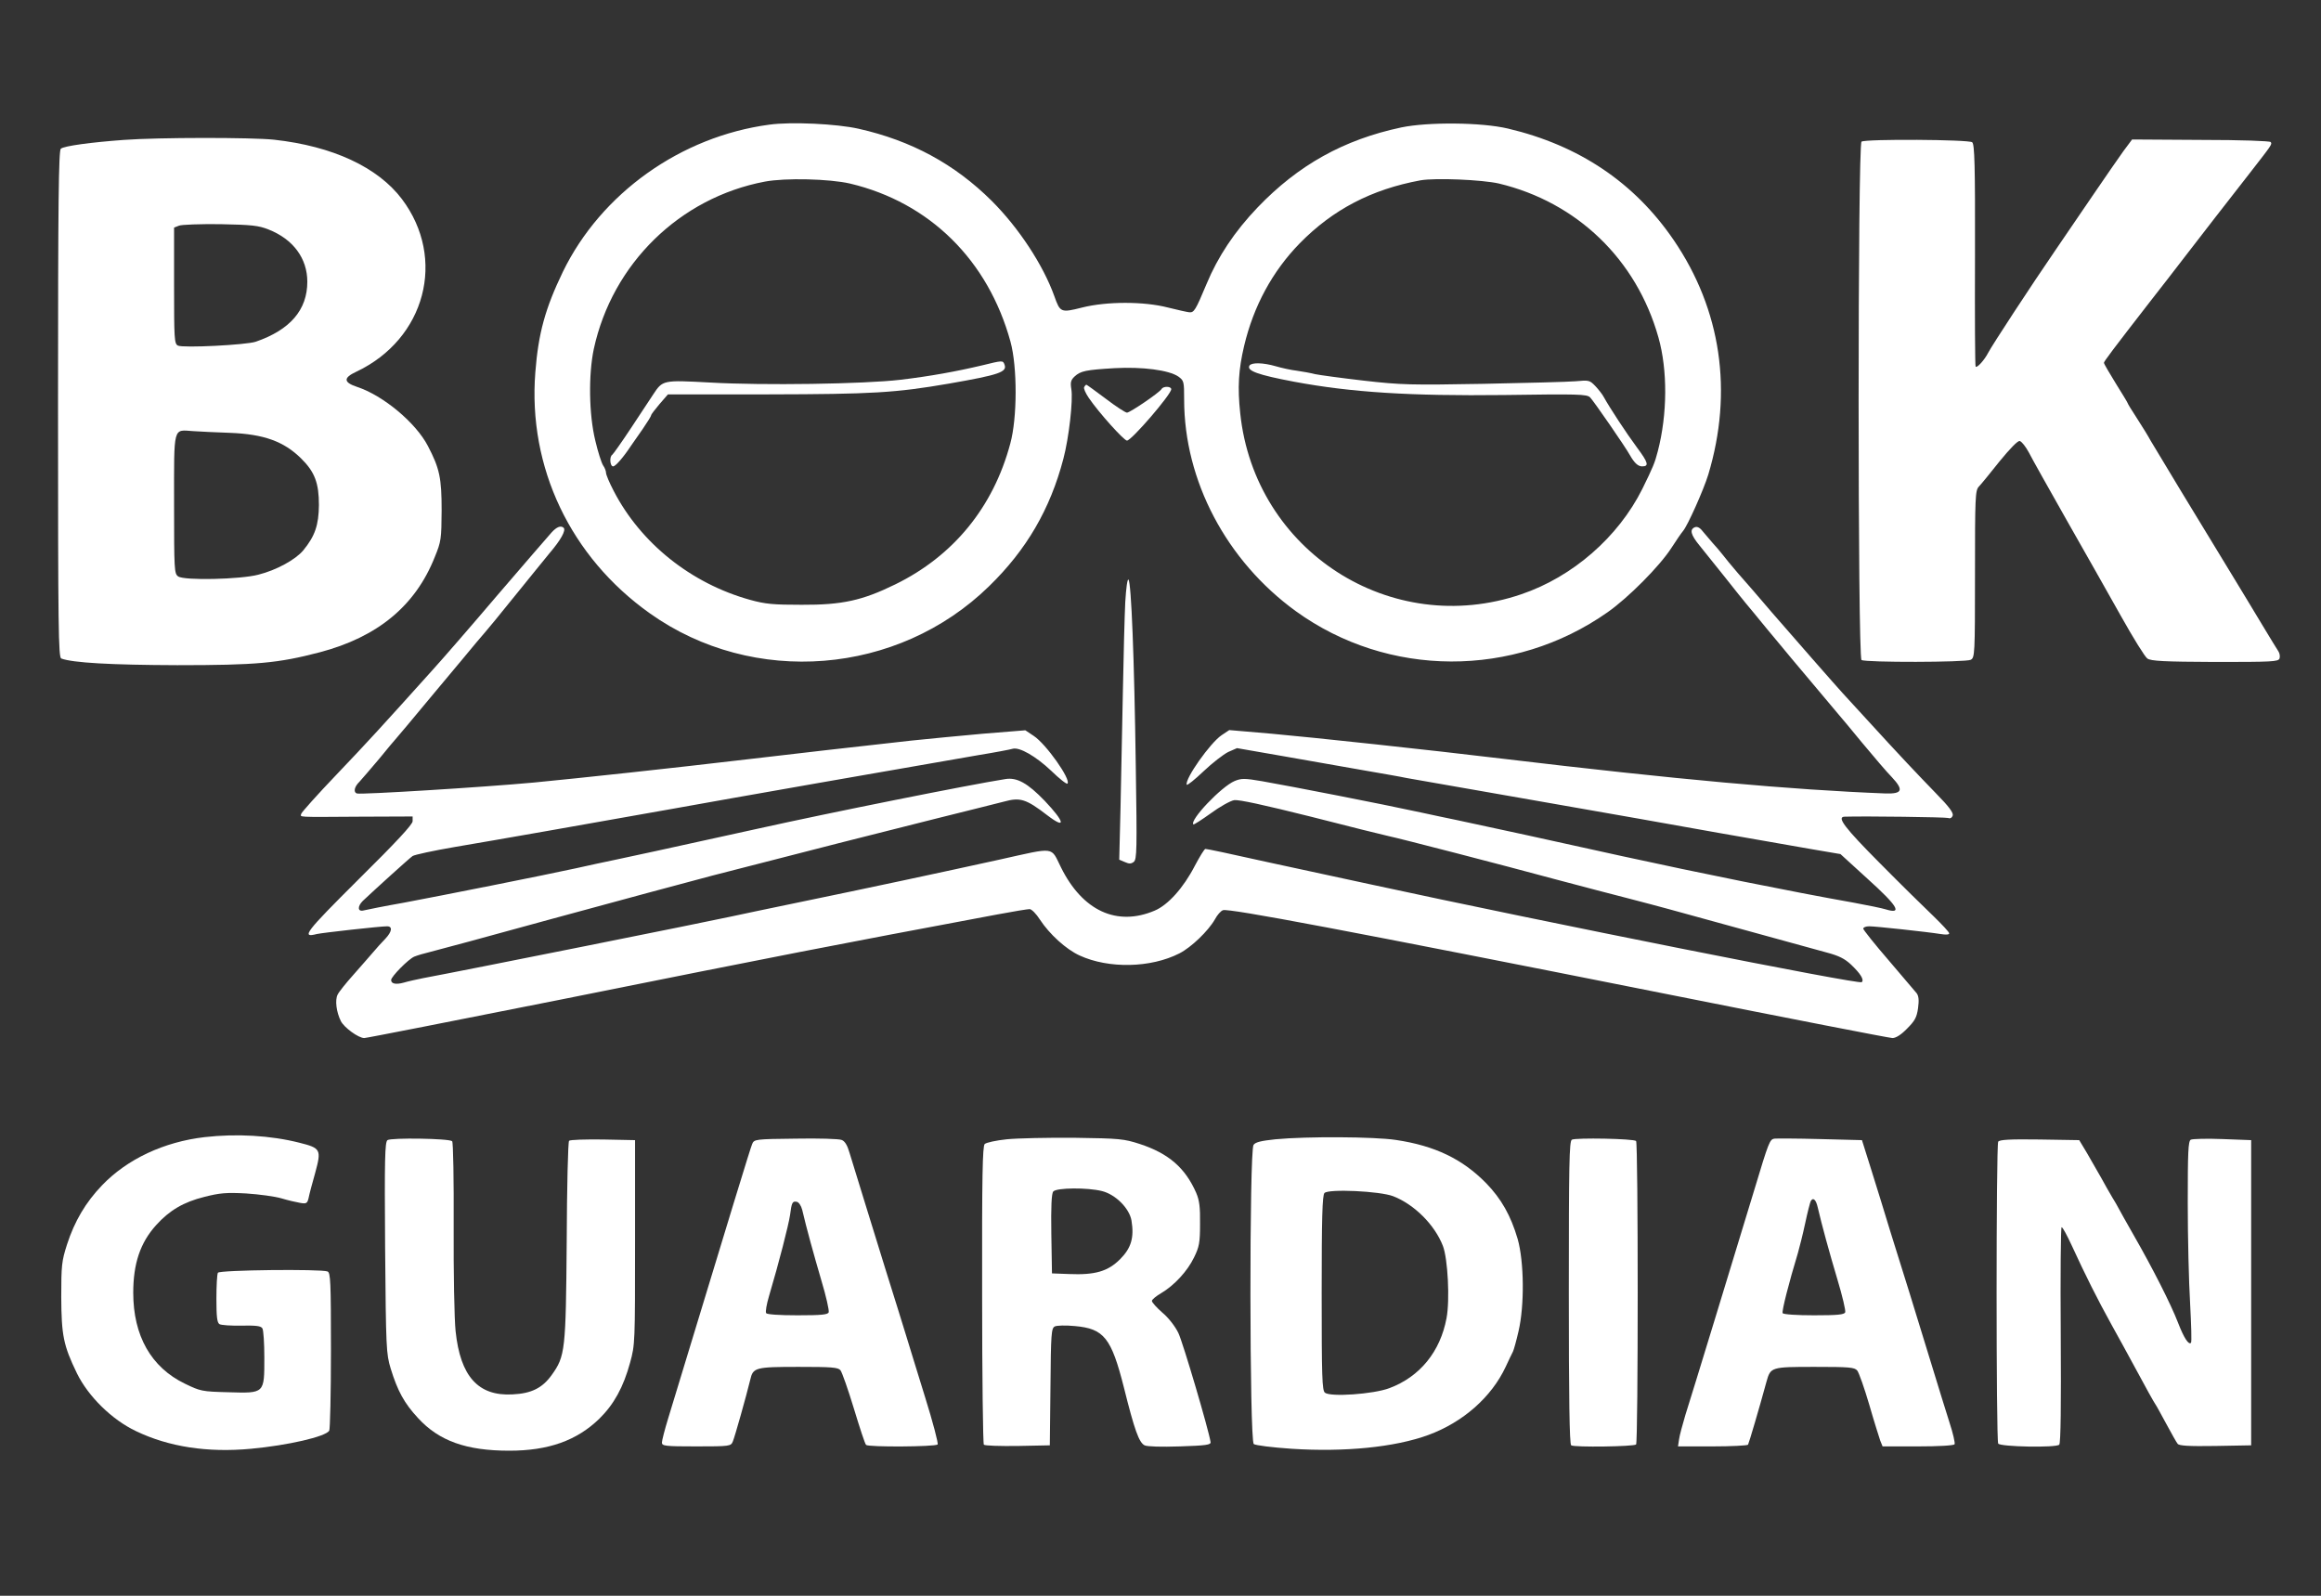<?xml version="1.0" encoding="UTF-8"?> <svg xmlns="http://www.w3.org/2000/svg" width="1440" height="990" viewBox="0 0 1440 990" fill="none"><rect x="0" y="0" width="1440" height="990" fill="#333333" stroke="none"/><path d="M477.334 77.333C422.4 84.667 372.934 119.867 349.2 168.667C338.267 191.333 334 206.8 332.134 230.933C327.467 290 354 345.6 403.2 380.533C467.334 426.133 557.067 418.933 613.6 363.733C636.934 341.067 651.6 315.733 659.734 284.667C663.2 271.6 665.867 248.133 664.667 241.333C664 237.2 664.4 235.733 666.667 233.6C670.4 230.133 673.6 229.467 691.6 228.4C708.8 227.467 725.2 229.6 731.067 233.6C734.534 236.133 734.667 236.667 734.667 247.867C734.667 298.267 760.934 348 804 379.2C861.2 420.533 939.067 420.8 997.334 379.867C1010.13 370.933 1029.73 351.2 1036.93 340C1040 335.2 1043.33 330.4 1044.27 329.333C1047.07 326 1056.93 304 1059.87 294.4C1075.33 242.933 1067.87 192.133 1038.4 148.933C1014 113.2 979.6 90.133 935.467 79.733C919.067 75.867 886 75.6 869.334 79.067C833.6 86.667 805.467 102.4 780.267 128.667C766 143.6 755.6 159.2 748.534 176.267C741.734 192.533 740.8 194 737.867 193.733C736.534 193.6 730.534 192.267 724.667 190.8C709.734 186.933 686.667 186.933 671.334 190.8C658.134 194.133 657.734 193.867 654.134 183.733C647.2 164.4 632.134 141.467 615.334 124.667C592.267 101.733 565.334 87.2 532.667 79.867C519.067 76.8 490.8 75.467 477.334 77.333ZM527.334 113.867C576.8 125.6 613.067 161.467 626.934 212C631.2 227.6 631.2 259.2 626.8 275.2C616.267 314.667 591.467 344.933 555.467 362.533C535.067 372.533 522.534 375.333 497.334 375.2C479.867 375.2 474.934 374.8 465.334 372.133C428.8 362 397.6 337.067 380.8 304.667C378.134 299.6 376 294.533 376 293.333C376 292.267 375.2 290.133 374.134 288.667C373.2 287.2 370.934 280.267 369.334 273.333C365.334 256.933 365.067 232.4 368.4 216.533C379.867 163.6 421.734 122.667 474.534 112.667C487.334 110.267 514.534 110.933 527.334 113.867ZM930 113.867C978.4 125.467 1015.33 160.933 1028.93 209.333C1034.67 229.6 1034.53 256.933 1028.53 280C1026.67 287.2 1025.6 289.733 1018.93 303.333C1004 333.2 975.734 357.867 943.867 368.667C863.067 396.267 778.4 341.867 769.467 256.4C767.734 240.267 768.4 229.467 771.867 214.667C777.734 189.867 789.467 168.267 806.4 150.933C826.934 130 850.934 117.467 881.334 111.867C890.534 110.267 919.467 111.467 930 113.867Z" fill="white"></path><path d="M609.333 226.667C593.6 230.4 576.8 233.467 558.666 235.6C536.133 238.267 473.333 239.2 440.8 237.333C411.066 235.733 411.2 235.733 405.2 244.8C403.2 247.733 397.066 257.067 391.466 265.6C385.733 274.267 380.533 281.6 379.866 282.133C378 283.2 378.4 289.333 380.4 289.333C381.866 289.333 386.666 283.867 391.6 276.4C392.533 275.067 395.733 270.533 398.666 266.267C401.6 262 404 258.133 404 257.6C404 257.067 406.4 254 409.2 250.667L414.4 244.667H476.933C541.2 244.533 555.333 243.733 588.666 238C620 232.533 625.066 230.8 623.2 226.133C622.266 223.467 621.866 223.6 609.333 226.667Z" fill="white"></path><path d="M775.2 226.8C773.333 230 780.267 232.533 802.8 236.8C838.533 243.467 874.8 245.733 933.2 245.067C979.2 244.4 984.533 244.533 986.533 246.533C988.667 248.667 1008.67 277.6 1011.33 282.533C1014 287.2 1016.27 289.333 1018.8 289.333C1023.2 289.333 1022.67 287.067 1015.6 277.6C1009.07 268.8 998.667 252.933 995.067 246.4C994.267 244.8 991.867 241.733 989.867 239.6C986.267 235.867 985.867 235.733 977.467 236.533C972.667 236.933 946.8 237.6 920 238.133C875.467 238.933 869.2 238.8 846 236.133C832.133 234.533 818.533 232.667 816 232.133C813.467 231.467 808.4 230.533 804.667 230C801.067 229.6 795.067 228.267 791.467 227.2C783.6 224.933 776.533 224.8 775.2 226.8Z" fill="white"></path><path d="M76.8 86.8C56.667 88.267 39.733 90.533 37.733 92.267C36.4 93.333 36 125.333 36 250.667C36 390.933 36.267 407.733 38 408.533C45.067 411.2 68.933 412.533 110 412.667C159.067 412.667 172.4 411.467 198.4 404.667C234.267 395.2 257.733 375.867 269.733 345.6C273.733 335.867 273.867 334.4 274 316.667C274 296.667 272.8 290.667 265.467 276.667C258 262.267 237.733 245.333 221.467 240C213.067 237.2 212.933 234.4 220.933 230.667C264 210.4 277.2 160.4 249.333 123.467C234.4 103.733 206.4 90.667 170 86.667C156.267 85.2 98.4 85.2 76.8 86.8ZM166.667 142.4C181.867 148.4 190.667 160.267 190.667 174.8C190.667 192.267 180 204.667 158.667 212C152.8 214 113.467 216 110.4 214.4C108.133 213.333 108 210.133 108 177.2V141.2L111.067 140C112.667 139.333 124.267 138.933 136.667 139.067C156.133 139.467 160.4 139.867 166.667 142.4ZM142.667 268.533C163.733 269.333 176.133 273.867 186.8 284.4C195.333 292.8 197.867 299.733 197.867 313.333C197.733 325.733 195.467 332.533 188.133 341.467C183.333 347.2 171.467 353.733 160.267 356.533C149.067 359.467 114.267 360.267 110.533 357.6C108.133 355.867 108 353.867 108 312.667C108 263.467 107.2 266.667 119.867 267.467C124 267.733 134.267 268.267 142.667 268.533Z" fill="white"></path><path d="M1154.93 87.867C1152.53 89.333 1152.53 408 1154.93 409.467C1157.6 411.067 1219.6 410.933 1222.67 409.333C1225.2 408 1225.33 406.267 1225.33 356.267C1225.33 308.4 1225.47 304.267 1227.73 301.867C1229.07 300.533 1234.8 293.467 1240.53 286.267C1247.07 278.267 1251.87 273.333 1253.07 273.6C1254.27 273.867 1256.8 277.067 1258.8 280.8C1260.67 284.533 1271.33 303.467 1282.27 322.8C1293.33 342.133 1308.4 368.933 1316 382.4C1323.47 395.733 1330.8 407.6 1332.27 408.533C1334.4 410.133 1342.93 410.533 1374.13 410.667C1409.6 410.667 1413.47 410.533 1414.27 408.533C1414.67 407.333 1414.4 405.333 1413.6 404.133C1412.8 402.933 1408.13 395.333 1403.33 387.333C1398.4 379.2 1391.07 366.933 1386.8 360C1364.13 322.933 1336.67 277.467 1334.27 273.333C1332.93 270.8 1329.07 264.533 1325.87 259.6C1322.67 254.667 1320 250.4 1320 250C1320 249.733 1316.67 244.267 1312.67 237.867C1308.67 231.333 1305.33 225.733 1305.33 225.067C1305.33 224.267 1310.27 217.6 1335.33 185.333C1339.73 179.733 1349.07 167.733 1356 158.667C1369.33 141.333 1377.87 130.4 1395.33 108C1409.73 89.467 1409.73 89.6 1408.8 88.133C1408.27 87.467 1390.93 86.8 1365.47 86.8L1322.8 86.533L1317.33 93.867C1314.4 98 1306.13 109.867 1299.07 120.267C1291.87 130.8 1281.33 146.267 1275.6 154.667C1260.4 176.8 1235.6 214.667 1233.47 218.933C1231.2 223.333 1226.67 228.4 1225.73 227.467C1225.33 227.2 1225.2 196 1225.33 158.267C1225.47 102.133 1225.07 89.467 1223.6 88.267C1221.6 86.533 1157.6 86.133 1154.93 87.867Z" fill="white"></path><path d="M672.667 240.133C672.134 240.8 673.467 243.867 675.467 246.8C681.734 256 697.334 273.333 699.2 273.333C702 273.333 726.667 244.667 726.667 241.467C726.667 239.6 721.734 239.467 720.667 241.333C719.334 243.6 701.067 256 699.2 256C698.267 256 692.267 252.133 686 247.333C679.6 242.533 674.267 238.667 674 238.667C673.734 238.667 673.067 239.333 672.667 240.133Z" fill="white"></path><path d="M342.267 330.267C340.4 332.4 325.2 349.867 308.534 369.333C292 388.8 274 409.467 268.667 415.333C236.667 450.933 228.133 460.267 208.8 480.533C196.933 492.933 187.2 503.867 186.933 504.8C186.4 507.067 182.933 506.933 223.067 506.667L256 506.533V509.467C256 511.467 246 522.267 222.533 545.467C189.333 578.533 186.667 582 196.533 579.467C200 578.667 235.733 574.667 240.133 574.667C243.733 574.667 243.2 578 239.067 582.4C236.933 584.533 233.6 588.267 231.467 590.8C229.333 593.333 223.867 599.467 219.333 604.667C214.8 609.733 210.267 615.333 209.467 617.067C207.733 620.4 208.667 627.867 211.467 633.467C213.467 637.467 222.4 644 226 644C227.333 644 282.134 633.2 347.867 620.133C486 592.4 515.467 586.667 618.667 567.333C628.534 565.467 637.6 564 638.8 564C640 564 642.934 566.933 645.2 570.533C651.067 579.467 661.334 588.933 669.867 592.8C687.867 601.067 714 600.533 731.734 591.467C739.067 587.733 749.6 577.6 753.734 570.4C755.2 567.6 757.467 565.067 758.8 564.667C762.667 563.467 834.8 577.067 1034.53 616.8C1109.47 631.733 1172.4 644 1174.13 644C1176.27 644 1179.6 641.867 1183.2 638.133C1188 633.333 1189.2 631.2 1190 625.467C1190.67 620.533 1190.4 618 1189.2 616.267C1188.13 615.067 1180.27 605.733 1171.73 595.733C1163.07 585.733 1156 576.8 1156 576.133C1156 575.333 1157.6 574.667 1159.73 574.667C1163.73 574.667 1195.73 578.133 1204 579.467C1207.2 580 1209.33 579.867 1209.33 579.067C1209.33 578.267 1204.93 573.6 1199.73 568.533C1194.4 563.467 1179.33 548.667 1166.4 535.6C1144.53 513.6 1139.33 506.8 1144.4 506.667C1157.47 506.267 1207.2 506.933 1208.67 507.467C1209.87 508 1211.07 507.333 1211.47 506C1212.13 504.4 1209.33 500.533 1201.2 492.267C1189.07 479.733 1178.93 469.067 1158 446.133C1150.67 438.133 1144 430.933 1143.33 430.133C1139.87 426.4 1112.53 395.2 1099.47 380.133C1091.6 370.933 1082 359.733 1078.13 355.467C1074.4 351.067 1070.13 346 1068.67 344C1067.2 342.133 1064.4 338.8 1062.4 336.667C1060.53 334.4 1057.73 331.2 1056.27 329.467C1054.67 327.333 1052.93 326.533 1051.6 327.067C1048.13 328.4 1048.93 331.733 1054.4 338.4C1057.2 341.867 1064.27 350.667 1070.13 358C1075.87 365.333 1081.73 372.533 1082.93 374C1084.13 375.467 1090.4 382.933 1096.67 390.667C1103.07 398.4 1109.6 406.133 1111.07 408C1112.67 409.867 1120 418.533 1127.33 427.333C1134.67 436.133 1140.93 443.6 1141.33 444C1141.73 444.4 1148 451.867 1155.2 460.667C1162.53 469.467 1170.8 479.2 1173.73 482.133C1181.2 490.133 1180.27 492.533 1170 492.267C1111.33 490 1040.4 483.6 932 470.667C886.534 465.2 814.4 457.467 789.067 455.2L762.667 452.933L757.867 456.133C750.8 460.933 735.067 483.2 736.267 486.8C736.534 487.467 741.2 483.733 746.667 478.533C752.134 473.333 759.067 468 762 466.533L767.467 464.133L797.334 469.333C813.867 472.267 836 476.133 846.667 478C857.334 479.867 869.067 481.867 872.667 482.667C876.4 483.333 912.4 489.6 952.667 496.667C993.067 503.733 1044 512.667 1066 516.667C1088 520.533 1114 525.067 1123.87 526.8L1141.87 529.867L1158.53 545.067C1177.47 562.133 1180.67 567.467 1169.87 564.133C1167.73 563.467 1158.8 561.6 1150 560C1111.6 553.2 1054.27 541.6 1006.67 531.2C991.6 527.867 964.667 522 946.667 518C928.667 514.133 909.467 510 904 508.8C898.534 507.733 888.267 505.467 881.334 504C856.8 498.667 802 488 783.067 484.667C772.134 482.8 770.267 482.8 766 484.533C757.734 488 737.867 508.933 740.4 511.467C740.667 511.733 745.467 508.667 751.067 504.667C756.667 500.533 763.334 496.8 765.734 496.4C768.667 496 784 499.333 813.334 506.667C837.2 512.8 858.8 518.133 861.334 518.667C868.4 520.133 931.334 536.4 965.334 545.6C981.867 550 1002.27 555.333 1010.67 557.467C1019.07 559.6 1030.27 562.667 1035.33 564C1043.87 566.4 1109.07 584.267 1133.33 590.933C1140.93 592.933 1144.53 594.8 1148.4 598.4C1154.4 604.133 1156.67 607.867 1155.07 609.333C1153.47 610.933 959.734 572.4 849.734 548.533C810.667 540.133 802.267 538.267 788 535.2C761.734 529.333 748.934 526.667 747.867 526.667C747.2 526.667 744.4 531.333 741.334 537.067C734.267 550.8 724.667 561.467 716.4 564.933C692.934 574.933 671.6 565.067 658.267 538.133C651.734 525.067 655.334 525.467 620.534 533.2C583.6 541.333 538.667 550.933 494.667 560C476.667 563.733 458.134 567.6 453.334 568.667C440.134 571.6 287.867 602.133 262.667 606.8C258.667 607.6 253.2 608.8 250.533 609.6C245.733 610.933 242.667 610.4 242.667 608C242.667 605.867 253.467 594.933 257.067 593.467C259.067 592.667 263.067 591.467 266 590.8C268.934 590.133 303.467 580.8 342.667 570C381.867 559.333 426.667 547.2 442 543.2C502.4 527.6 544.934 516.8 580.667 507.867C601.2 502.8 620.134 498 622.8 497.333C632.934 494.533 636.534 495.6 649.867 505.867C661.6 514.8 660.667 510 648.134 496.8C637.6 485.867 630.934 482.133 623.734 483.333C600.934 486.933 515.067 504.133 470.667 514C407.6 527.867 394.134 530.8 382.667 533.2C375.734 534.667 364.267 537.067 357.334 538.667C337.2 543.067 274.8 555.467 250.667 560C238.533 562.133 227.333 564.4 225.733 564.8C221.867 565.867 221.6 562.4 225.067 558.933C232.267 552.133 254 532.4 256 531.067C257.2 530.267 268.934 527.733 282.134 525.467C308.267 521.067 365.067 511.067 416 502C447.6 496.267 567.067 475.333 606.667 468.533C617.334 466.8 627.067 464.933 628.267 464.533C632.534 463.333 642.667 469.2 652.134 478.133C657.2 483.067 661.734 486.667 662.267 486.133C664.667 483.733 648.934 461.467 641.334 456.533L636.134 453.067L609.734 455.2C595.2 456.533 575.2 458.4 565.334 459.467C534.8 462.8 489.734 468 466 470.8C415.067 476.8 360.267 482.667 331.334 485.467C299.6 488.4 223.867 493.067 221.467 492.267C219.067 491.467 219.867 488 223.067 484.933C224.667 483.2 230.133 476.8 235.333 470.667C240.4 464.4 244.933 459.067 245.333 458.667C245.733 458.267 256.533 445.467 269.334 430C282.134 414.667 294 400.533 295.467 398.667C303.867 388.933 309.867 381.6 321.334 367.333C328.267 358.667 337.2 347.867 340.934 343.2C348 334.933 351.2 329.067 349.734 327.467C348 325.867 345.467 326.8 342.267 330.267Z" fill="white"></path><path d="M698.133 373.6C697.733 381.867 697.067 406.667 696.667 428.667C696.267 450.667 695.6 483.2 695.2 500.933L694.4 533.333L697.867 534.8C700.533 536 701.733 536 703.467 534.667C705.333 532.933 705.467 527.333 704.667 475.467C703.733 408.267 701.867 361.333 700.133 359.6C699.467 358.933 698.667 364.667 698.133 373.6Z" fill="white"></path><path d="M126.933 705.467C101.733 708.4 78.933 719.067 63.333 735.333C53.2 745.867 46.267 757.6 41.6 772C38.267 782.4 38 785.067 38 804.667C38.133 828.533 39.333 834.667 47.733 852C54.8 866.4 69.467 880.8 84.4 887.867C104.667 897.6 128.667 901.333 155.733 898.8C178.667 896.667 201.867 891.333 204.267 887.6C204.8 886.667 205.333 864.267 205.333 837.867C205.333 795.067 205.067 789.467 203.2 788.8C199.067 787.2 136.267 787.867 135.2 789.6C134.667 790.4 134.267 797.6 134.267 805.733C134.267 816.667 134.667 820.533 136.133 821.467C137.2 822.133 143.333 822.533 149.733 822.4C158.8 822.267 161.867 822.533 162.8 824.133C163.467 825.2 164 833.333 164 842.267C164 864.667 164.267 864.4 141.6 863.733C125.333 863.333 124.267 863.067 114.667 858.4C93.733 848.267 82.667 828.667 82.667 802C82.667 783.867 87.067 770.933 96.8 760.133C105.067 750.933 113.867 745.733 126.8 742.533C136.267 740.133 140.267 739.733 152.667 740.4C160.8 740.933 170.667 742.267 174.667 743.467C178.667 744.667 183.867 745.867 186.267 746.267C190.133 746.933 190.667 746.533 191.467 743.2C191.867 741.067 193.733 734 195.6 727.467C199.467 713.2 199.067 712.267 185.733 708.933C167.867 704.4 146.667 703.2 126.933 705.467Z" fill="white"></path><path d="M240.4 707.333C238.8 708.533 238.533 718.933 238.933 774C239.467 836.8 239.6 839.733 242.4 849.067C246.667 862.933 250.8 870.533 259.333 879.733C272.4 894 289.333 900 316 900C340.267 900 357.867 893.733 371.867 880.133C380.933 871.2 386.8 860.533 390.933 845.333C394 834.267 394 832.8 394 770.667V707.333L374.133 706.933C363.2 706.8 353.733 707.067 353.067 707.733C352.4 708.4 351.733 736.4 351.6 770.133C351.067 838 350.667 841.333 342.267 853.067C336.533 861.067 329.733 864.533 318 865.067C296.667 866.267 285.6 853.867 282.667 825.867C281.867 818.533 281.333 789.333 281.467 760.933C281.6 732.4 281.2 708.667 280.533 708C278.8 706.267 242.667 705.733 240.4 707.333Z" fill="white"></path><path d="M493.6 706.4C468.533 706.667 467.867 706.8 466.667 709.733C465.6 712.133 454.8 747.467 414.533 880C412.4 886.933 410.667 893.733 410.667 894.933C410.667 897.067 412.533 897.333 432 897.333C452.933 897.333 453.467 897.2 454.667 894.267C455.867 891.467 462.933 866.4 465.467 856C467.2 848.4 468.533 848 495.467 848C515.867 848 520 848.267 521.467 850.133C522.4 851.333 526.133 861.867 529.733 873.733C533.333 885.6 536.667 895.867 537.333 896.4C538.667 897.867 580.267 897.6 581.733 896.133C582.267 895.6 578.8 882.267 573.867 866.533C569.067 850.8 563.6 833.467 562 828C560.267 822.533 554.667 804.133 549.333 787.333C540.267 757.867 531.467 729.733 527.067 715.2C525.733 710.533 524.133 707.867 522.133 707.2C520.667 706.533 507.733 706.133 493.6 706.4ZM497.733 750.667C500.4 762.133 504.8 778 509.6 794.4C512.533 804.133 514.533 813.067 514.133 814.133C513.6 815.6 509.733 816 494.8 816C483.333 816 475.867 815.467 475.333 814.667C474.8 813.867 475.6 809.2 477.067 804.267C483.467 782.667 489.2 760.133 490.133 754C491.2 745.867 491.6 745.067 494.4 745.6C495.6 745.867 497.067 748 497.733 750.667Z" fill="white"></path><path d="M624.667 706.8C618.133 707.467 612 708.8 610.933 709.733C609.6 711.2 609.2 728.667 609.333 803.333C609.333 853.867 609.867 895.733 610.4 896.267C611.067 896.933 620.533 897.2 631.467 897.067L651.333 896.667L651.733 860.4C652 827.467 652.267 824 654.4 822.933C655.6 822.267 661.2 822.133 666.8 822.667C684.933 824.267 689.467 829.867 697.333 860.933C703.867 887.2 706.667 894.933 710.133 896.667C711.733 897.467 720.4 897.733 732.133 897.333C748.133 896.8 751.333 896.4 751.067 894.667C750 887.333 733.867 832.667 731.067 826.933C729.067 822.8 724.933 817.467 721.067 814.267C717.6 811.2 714.667 808 714.667 807.067C714.667 806.267 717.2 804.133 720.4 802.267C728.533 797.467 736.667 788.667 740.8 780.133C744 773.6 744.533 771.067 744.533 759.333C744.667 748.8 744.133 744.667 742.133 740C735.333 724.533 725.067 715.6 707.2 709.733C697.333 706.533 694.8 706.267 666.667 705.867C650.133 705.733 631.333 706.133 624.667 706.8ZM683.733 738.933C692.133 741.067 700.667 749.6 702 757.2C703.733 767.733 701.867 774.267 694.933 781.2C687.333 788.8 679.333 791.067 663.333 790.4L652.667 790L652.267 765.467C652 748.533 652.4 740.4 653.467 739.2C655.467 736.8 674.8 736.667 683.733 738.933Z" fill="white"></path><path d="M791.333 706.8C782.533 707.733 778.933 708.533 777.733 710.267C775.067 713.733 775.2 893.733 777.867 895.867C778.8 896.667 789.333 898 801.333 898.8C834.267 900.933 865.333 897.867 886.133 890.267C907.6 882.4 925.333 866.8 934.133 848C936 844 938 839.733 938.667 838.533C939.2 837.467 940.8 831.733 942.133 825.867C945.867 810 945.6 782.8 941.6 768.667C937.333 754.133 931.467 743.733 922 734C907.333 719.067 890.267 710.8 866 707.2C852.667 705.2 810.933 704.933 791.333 706.8ZM864.4 742.133C877.467 747.2 890.133 759.867 895.2 772.933C898.267 780.8 899.6 806.533 897.467 817.733C893.6 838.533 880.933 854.133 862 861.2C852.133 864.933 825.333 866.8 822 864C820.267 862.533 820 854.4 820 802.133C820 755.733 820.4 741.467 821.733 740.133C824.267 737.467 856.133 738.933 864.4 742.133Z" fill="white"></path><path d="M975.2 707.067C973.6 708 973.333 722.267 973.333 802C973.333 866.8 973.733 896.133 974.8 896.667C976.8 898 1013.73 897.467 1015.07 896.133C1016.4 894.8 1016.4 709.2 1015.07 707.867C1013.6 706.4 977.6 705.733 975.2 707.067Z" fill="white"></path><path d="M1100.8 706.4C1098 706.933 1097.33 708.533 1088.67 737.333C1074.8 782.933 1050.4 862.933 1045.6 878C1043.87 883.867 1042 890.667 1041.73 892.933L1041.07 897.333H1062.4C1074.27 897.333 1084.13 896.8 1084.53 896.267C1085.07 895.333 1091.47 873.733 1096 857.067C1098.53 848.133 1098.8 848 1125.87 848C1147.47 848 1150.53 848.267 1152.27 850.267C1153.33 851.6 1156.67 861.067 1159.73 871.467C1162.67 881.733 1165.87 891.733 1166.53 893.733L1168 897.333H1189.87C1202.8 897.333 1212.13 896.8 1212.67 896C1213.07 895.333 1211.73 889.2 1209.47 882.4C1207.33 875.6 1202.13 858.933 1198 845.333C1193.87 831.733 1187.87 812.267 1184.67 802C1181.47 791.733 1176.13 774.667 1172.8 764C1169.6 753.333 1164.27 736.267 1161.07 726L1155.2 707.333L1129.2 706.667C1114.8 706.267 1102 706.267 1100.8 706.4ZM1127.73 748.933C1130.4 760.4 1134.8 776.4 1140 793.867C1143.07 804 1145.2 813.2 1144.8 814.133C1144.27 815.6 1140 816 1125.47 816C1114.93 816 1106.53 815.467 1106 814.667C1105.33 813.6 1109.87 795.733 1115.47 777.333C1116.4 774 1118.53 765.733 1120 758.8C1121.47 751.867 1123.07 745.733 1123.47 745.067C1124.93 742.667 1126.67 744.267 1127.73 748.933Z" fill="white"></path><path d="M1359.2 707.067C1357.6 708 1357.33 714.8 1357.33 746.533C1357.33 767.733 1358 795.733 1358.8 808.667C1359.47 821.6 1359.87 832.667 1359.33 833.067C1357.87 834.533 1354.93 830 1351.33 820.667C1346.8 808.933 1335.47 786.667 1324 766.667C1319.2 758.267 1314.8 750.4 1314.27 749.333C1313.73 748.267 1312 745.2 1310.4 742.667C1308.93 740.133 1305.73 734.667 1303.6 730.667C1301.33 726.667 1297.33 719.733 1294.8 715.333L1290 707.333L1265.47 706.933C1246.67 706.667 1240.67 707.067 1239.73 708.267C1238.4 710.533 1238.4 893.467 1239.73 895.6C1241.07 897.6 1275.6 898.267 1277.6 896.267C1278.53 895.333 1278.8 871.6 1278.53 828.133C1278.27 791.333 1278.53 761.333 1279.07 761.333C1279.73 761.333 1282.53 766.533 1285.47 772.933C1293.73 790.933 1301.2 805.867 1310.13 822C1314.53 830 1320.4 840.533 1322.93 845.333C1331.73 861.733 1336.4 870 1337.33 871.333C1337.87 872 1340.8 877.467 1344 883.333C1347.2 889.2 1350.27 894.8 1351.07 895.733C1352 896.933 1357.87 897.333 1374.53 897.067L1396.67 896.667V802V707.333L1378.93 706.667C1369.07 706.267 1360.27 706.533 1359.2 707.067Z" fill="white"></path></svg> 